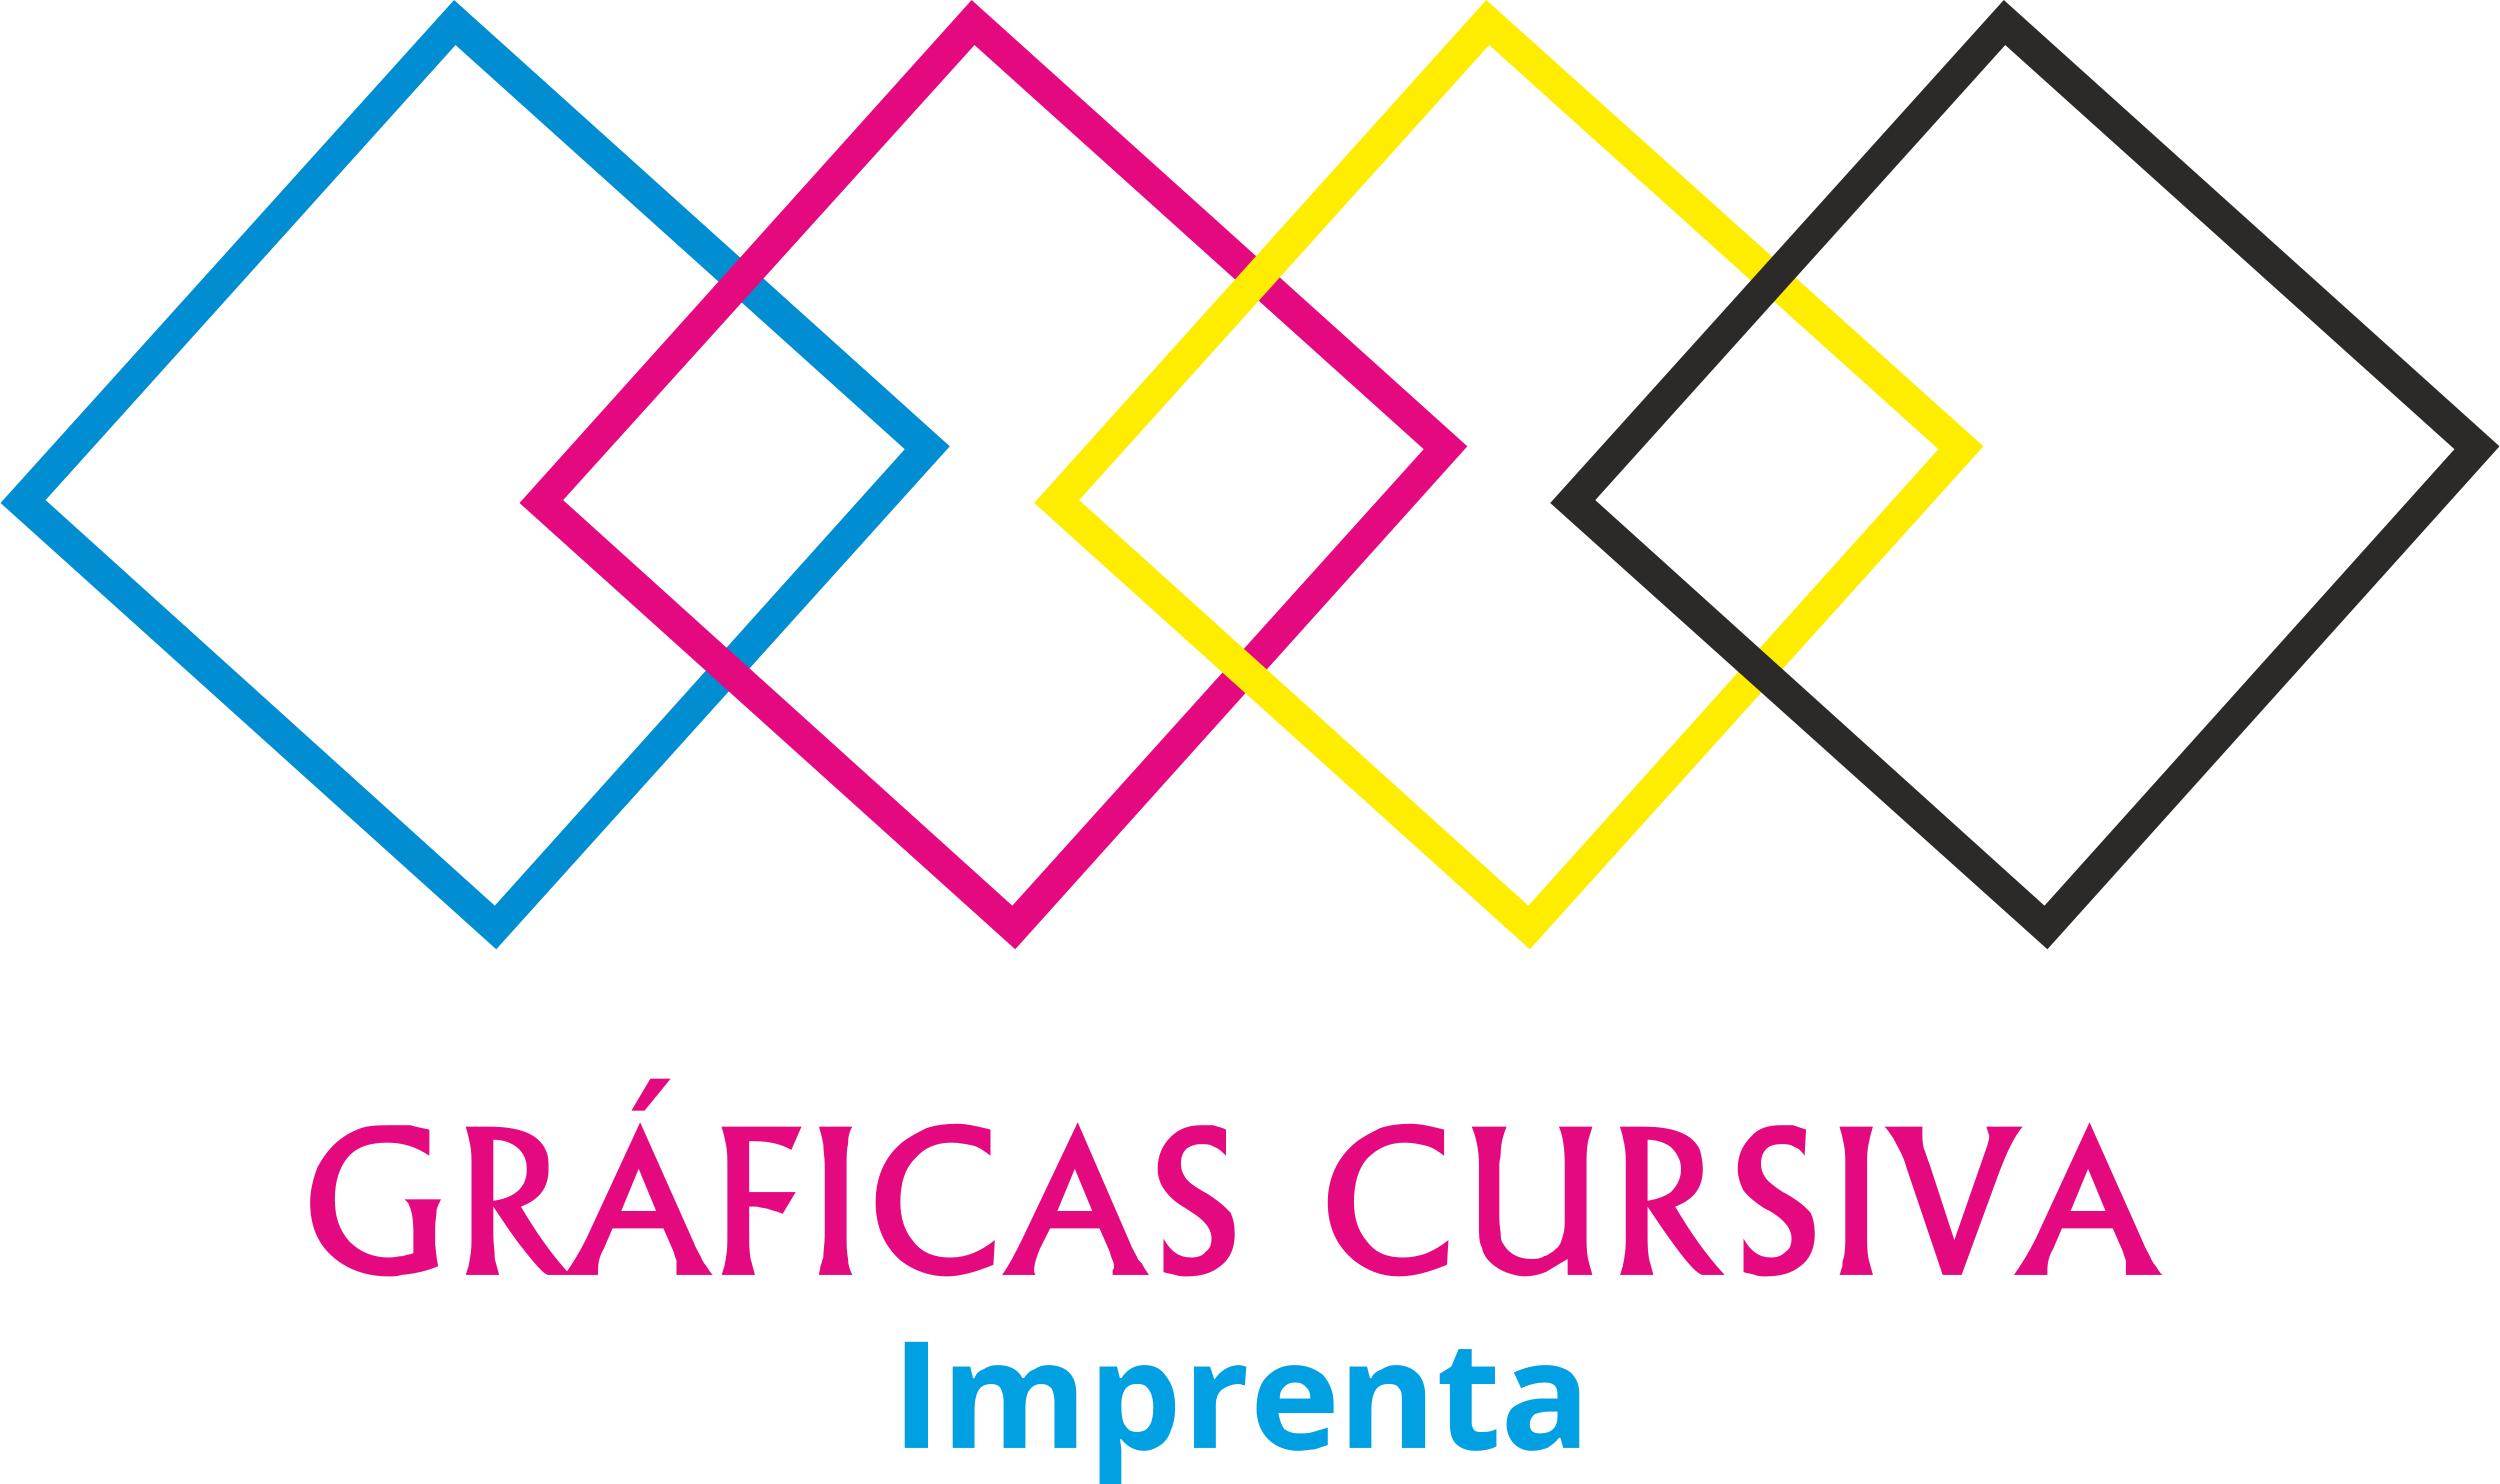 <?xml version="1.0" encoding="UTF-8"?>
<!DOCTYPE svg PUBLIC "-//W3C//DTD SVG 1.1//EN" "http://www.w3.org/Graphics/SVG/1.1/DTD/svg11.dtd">
<!-- Creator: CorelDRAW X8 -->
<svg xmlns="http://www.w3.org/2000/svg" xml:space="preserve" width="1718px" height="1020px" version="1.1" style="shape-rendering:geometricPrecision; text-rendering:geometricPrecision; image-rendering:optimizeQuality; fill-rule:evenodd; clip-rule:evenodd"
viewBox="0 0 1719 1021"
 xmlns:xlink="http://www.w3.org/1999/xlink">
 <defs>
  <style type="text/css">
   <![CDATA[
    .fil3 {fill:#2B2A29}
    .fil2 {fill:#FFED00}
    .fil1 {fill:#E5097F}
    .fil0 {fill:#008DD2}
    .fil4 {fill:#E5097F;fill-rule:nonzero}
    .fil5 {fill:#00A0E3;fill-rule:nonzero}
   ]]>
  </style>
 </defs>
 <g id="Capa_x0020_1">
  <path class="fil0" d="M312 0l341 307 -312 346 -341 -307 312 -346zm1 31l309 278 -282 314 -309 -279 282 -313z"/>
  <path class="fil1" d="M668 0l341 307 -311 346 -341 -307 311 -346zm2 31l309 278 -283 314 -309 -279 283 -313z"/>
  <path class="fil2" d="M1022 0l342 307 -312 346 -341 -307 311 -346zm2 31l309 278 -282 314 -309 -279 282 -313z"/>
  <path class="fil3" d="M1378 0l341 307 -311 346 -342 -307 312 -346zm1 31l309 278 -282 314 -309 -279 282 -313z"/>
  <path class="fil4" d="M301 871c-7,3 -15,5 -25,6 -3,1 -6,1 -9,1 -16,0 -29,-5 -39,-14 -10,-9 -15,-21 -15,-37 0,-8 2,-16 5,-24 7,-13 16,-22 30,-27 6,-2 13,-2 21,-2 5,0 9,0 13,0 3,1 8,2 13,3l0 18c-9,-6 -18,-9 -29,-9 -12,0 -21,3 -27,10 -6,7 -9,17 -9,29 0,12 3,21 10,29 7,7 16,11 27,11 4,0 7,-1 10,-1 2,-1 5,-1 7,-2l0 -14c0,-9 -1,-15 -3,-19 0,-1 -1,-2 -3,-4l25 0c-1,2 -2,4 -3,7 0,4 -1,8 -1,12l0 12 1 9 1 6zm38 -21c0,5 1,10 1,16 1,4 2,7 3,11l-23 0c1,-2 1,-4 2,-6 0,-2 1,-4 1,-6 1,-5 1,-10 1,-15l0 -49c0,-4 0,-9 -1,-14 -1,-5 -2,-9 -3,-12l16 0c21,0 34,5 39,16 2,4 2,8 2,13 0,13 -6,21 -19,26 10,17 21,33 34,47l-15 0c-3,0 -9,-7 -20,-21 -6,-8 -12,-17 -18,-26l0 20zm0 -66l0 42c7,-1 12,-3 16,-6 5,-4 7,-9 7,-16 0,-6 -2,-11 -7,-15 -4,-3 -9,-5 -16,-5zm88 49l24 0 -12 -29 -12 29zm-6 12l-6 14c-3,5 -4,10 -4,15l0 1 0 2 -23 0c5,-7 10,-15 15,-25l37 -80 37 83c1,3 3,6 5,10 0,1 1,2 2,4 2,2 3,5 6,8l-25 0 0 -3 0 -2c0,-1 0,-3 0,-5 0,0 -1,-2 -2,-6l-7 -16 -35 0zm26 -103l14 0 -18 22 -9 0 13 -22zm68 108c0,5 0,10 1,16 1,4 2,7 3,11l-23 0c1,-2 1,-4 2,-6 0,-2 1,-4 1,-6 1,-5 1,-10 1,-15l0 -49c0,-4 0,-9 -1,-14 -1,-5 -2,-9 -3,-12l55 0 -7 16c-7,-4 -15,-6 -26,-6l-3 0 0 35 32 0 -9 15c-2,-1 -5,-2 -9,-3 -2,-1 -5,-1 -9,-2 -1,0 -3,0 -5,0l0 20zm71 -75c-2,3 -3,7 -3,12 -1,4 -1,9 -1,14l0 49c0,5 0,11 1,16 0,4 1,7 3,11l-23 0c0,-2 1,-4 1,-6 1,-2 1,-4 2,-6 0,-5 1,-10 1,-15l0 -49c0,-4 -1,-9 -1,-14 -1,-5 -2,-9 -3,-12l23 0zm97 95c-12,5 -23,8 -32,8 -12,0 -23,-4 -32,-11 -11,-10 -17,-23 -17,-40 0,-17 6,-31 18,-41 5,-4 11,-7 17,-10 6,-2 13,-3 21,-3 7,0 15,2 23,4l0 18c-4,-3 -8,-6 -12,-7 -5,-1 -10,-2 -15,-2 -11,0 -19,4 -25,11 -7,7 -10,17 -10,30 0,11 3,20 9,27 6,8 15,11 25,11 6,0 11,-1 16,-3 5,-2 10,-5 15,-9l-1 17zm44 -37l24 0 -12 -29 -12 29zm-5 12l-7 14c-2,5 -4,10 -4,15l0 1 1 2 -23 0c5,-7 9,-15 14,-25l38 -80 36 83c1,3 3,6 5,10 0,1 1,2 3,4 1,2 3,5 5,8l-25 0 0 -3 1 -2c0,-1 0,-3 -1,-5 0,0 -1,-2 -2,-6l-7 -16 -34 0zm78 7c5,9 11,13 19,13 4,0 8,-1 10,-4 3,-2 4,-5 4,-9 0,-7 -5,-13 -15,-19l-3 -2c-7,-4 -11,-8 -14,-12 -3,-4 -5,-9 -5,-15 0,-9 3,-16 9,-22 6,-6 13,-8 21,-8 2,0 5,0 8,0 4,1 7,2 9,3l0 18c-3,-3 -5,-5 -8,-6 -3,-2 -6,-2 -9,-2 -4,0 -7,1 -10,3 -3,3 -4,6 -4,11 0,3 1,6 3,9 2,3 6,6 13,10l2 1c6,4 10,7 13,10 1,1 2,2 3,3 2,4 3,9 3,15 0,9 -3,17 -10,22 -6,5 -14,7 -23,7 -3,0 -5,0 -8,-1 -3,-1 -6,-1 -8,-2l0 -23zm195 18c-12,5 -23,8 -33,8 -12,0 -22,-4 -31,-11 -12,-10 -18,-23 -18,-40 0,-17 7,-31 19,-41 5,-4 11,-7 17,-10 6,-2 13,-3 21,-3 7,0 15,2 23,4l0 18c-4,-3 -8,-6 -13,-7 -4,-1 -9,-2 -14,-2 -11,0 -19,4 -26,11 -6,7 -9,17 -9,30 0,11 3,20 9,27 6,8 14,11 25,11 5,0 11,-1 16,-3 5,-2 10,-5 15,-9l-1 17zm83 -4c-5,3 -10,6 -15,9 -5,2 -10,3 -15,3 -3,0 -7,-1 -10,-2 -3,-1 -6,-2 -10,-5 -4,-3 -8,-7 -9,-13 -2,-3 -2,-9 -2,-15l0 -42c0,-10 -2,-19 -5,-26l24 0c-2,5 -4,11 -4,18 0,3 -1,5 -1,8l0 37c0,5 1,9 1,12 0,3 1,5 2,6 4,7 11,10 19,10 3,0 6,0 9,-2 1,0 3,-1 4,-2 2,-1 3,-2 4,-3 3,-2 4,-6 5,-10 1,-3 1,-7 1,-12l0 -36c0,-10 -1,-19 -4,-26l23 0c-1,3 -2,7 -3,10 -1,6 -1,11 -1,16l0 49c0,5 0,11 1,16 1,4 2,7 3,11l-17 0 0 -11zm55 -16c0,5 0,10 1,16 1,4 2,7 3,11l-23 0c1,-2 1,-4 2,-6 0,-2 1,-4 1,-6 1,-5 1,-10 1,-15l0 -49c0,-4 0,-9 -1,-14 -1,-5 -2,-9 -3,-12l16 0c21,0 34,5 39,16 1,4 2,8 2,13 0,13 -6,21 -19,26 10,17 21,33 34,47l-15 0c-3,0 -10,-7 -20,-21 -6,-8 -12,-17 -18,-26l0 20zm0 -66l0 42c6,-1 12,-3 16,-6 4,-4 7,-9 7,-16 0,-6 -3,-11 -7,-15 -4,-3 -10,-5 -16,-5zm66 68c5,9 11,13 19,13 4,0 7,-1 10,-4 3,-2 4,-5 4,-9 0,-7 -5,-13 -15,-19l-4 -2c-6,-4 -11,-8 -14,-12 -2,-4 -4,-9 -4,-15 0,-9 3,-16 9,-22 5,-6 12,-8 21,-8 2,0 5,0 8,0 3,1 6,2 9,3l-1 18c-2,-3 -4,-5 -7,-6 -3,-2 -6,-2 -9,-2 -4,0 -8,1 -10,3 -3,3 -4,6 -4,11 0,3 1,6 3,9 2,3 6,6 12,10l2 1c7,4 11,7 14,10 1,1 2,2 3,3 2,4 3,9 3,15 0,9 -3,17 -10,22 -6,5 -14,7 -24,7 -2,0 -5,0 -7,-1 -3,-1 -6,-1 -8,-2l0 -23zm89 -77c-1,3 -2,7 -3,12 -1,4 -1,9 -1,14l0 49c0,5 0,11 1,16 1,4 2,7 3,11l-23 0c1,-2 1,-4 2,-6 0,-2 0,-4 1,-6 1,-5 1,-10 1,-15l0 -49c0,-4 0,-9 -1,-14 -1,-5 -2,-9 -3,-12l23 0zm48 102l-25 -74c-2,-8 -6,-14 -9,-20 -2,-3 -4,-6 -6,-8l26 0 0 2 0 3c0,2 0,6 1,10 1,2 2,6 4,11l17 52 23 -66c0,-1 1,-3 1,-5 0,-2 -1,-3 -1,-4l-1 -3 25 0c-6,7 -11,18 -16,31l-26 71 -13 0zm88 -44l24 0 -12 -29 -12 29zm-6 12l-6 14c-3,5 -4,10 -4,15l0 1 0 2 -23 0c5,-7 10,-15 15,-25l37 -80 37 83c1,3 3,6 5,10 0,1 1,2 2,4 2,2 3,5 6,8l-25 0 0 -3 0 -2c0,-1 0,-3 0,-5 0,0 -1,-2 -2,-6l-7 -16 -35 0z"/>
  <path class="fil5" d="M622 996l0 -73 16 0 0 73 -16 0zm33 0l0 -56 12 0 2 8 1 0c1,-3 3,-5 6,-6 3,-2 6,-3 10,-3 8,0 14,3 17,9l1 0c2,-3 4,-5 7,-6 3,-2 6,-3 10,-3 6,0 11,2 14,5 4,4 5,9 5,16l0 36 -15 0 0 -32c0,-4 -1,-7 -2,-9 -2,-2 -4,-3 -7,-3 -3,0 -6,1 -8,4 -2,2 -3,7 -3,12l0 28 -15 0 0 -32c0,-4 -1,-7 -2,-9 -1,-2 -4,-3 -6,-3 -4,0 -7,1 -9,4 -2,3 -3,8 -3,14l0 26 -15 0zm101 25l0 -81 12 0 2 8 1 0c4,-6 9,-9 16,-9 7,0 12,3 15,8 4,5 6,12 6,21 0,6 -1,12 -3,16 -1,4 -4,8 -7,10 -3,2 -7,4 -11,4 -7,0 -12,-3 -16,-8l-1 0c1,5 1,8 1,8l0 23 -15 0zm15 -53c0,6 1,11 3,13 2,3 4,4 8,4 7,0 11,-5 11,-17 0,-5 -1,-9 -3,-12 -2,-3 -4,-4 -8,-4 -4,0 -6,1 -8,3 -2,3 -3,6 -3,12l0 1zm50 28l0 -56 11 0 3 9 0 0c2,-3 4,-5 7,-7 3,-2 7,-3 10,-3 2,0 4,1 5,1l-1 13c-1,0 -3,-1 -4,-1 -5,0 -9,2 -12,4 -3,3 -4,6 -4,11l0 29 -15 0zm43 -27c0,-9 2,-17 7,-22 5,-5 11,-8 19,-8 9,0 15,3 20,7 4,5 7,11 7,19l0 7 -38 0c1,5 2,8 4,11 3,2 6,3 10,3 4,0 7,0 10,-1 3,-1 7,-2 10,-3l0 12c-3,1 -6,2 -9,3 -3,0 -7,1 -11,1 -9,0 -16,-3 -21,-8 -5,-5 -8,-12 -8,-21zm16 -7l21 0c0,-4 -1,-6 -3,-8 -2,-2 -4,-3 -7,-3 -4,0 -6,1 -8,3 -2,2 -3,4 -3,8zm48 34l0 -56 12 0 2 8 1 0c1,-3 4,-5 7,-6 3,-2 6,-3 10,-3 6,0 11,2 15,6 3,3 5,8 5,15l0 36 -16 0 0 -32c0,-4 0,-7 -2,-9 -1,-2 -3,-3 -7,-3 -4,0 -7,1 -9,4 -2,3 -3,8 -3,14l0 26 -15 0zm62 -44l0 -7 8 -5 5 -12 9 0 0 12 16 0 0 12 -16 0 0 27c0,2 1,4 2,5 1,1 3,1 5,1 3,0 6,0 10,-2l0 12c-4,2 -9,3 -14,3 -7,0 -11,-2 -14,-5 -3,-3 -4,-8 -4,-14l0 -27 -7 0zm46 28c0,-6 2,-11 6,-13 5,-3 11,-5 19,-5l10 0 0 -3c0,-6 -3,-8 -9,-8 -4,0 -10,1 -16,4l-5 -11c7,-3 14,-5 22,-5 7,0 13,2 17,5 4,4 6,8 6,15l0 37 -11 0 -2 -7 -1 0c-2,3 -5,5 -8,7 -3,1 -6,2 -11,2 -5,0 -9,-2 -12,-5 -3,-3 -5,-8 -5,-13zm16 0c0,4 2,6 7,6 4,0 7,-1 9,-3 2,-2 3,-5 3,-8l0 -4 -6 0c-4,0 -8,1 -10,2 -2,2 -3,4 -3,7z"/>
 </g>
</svg>
